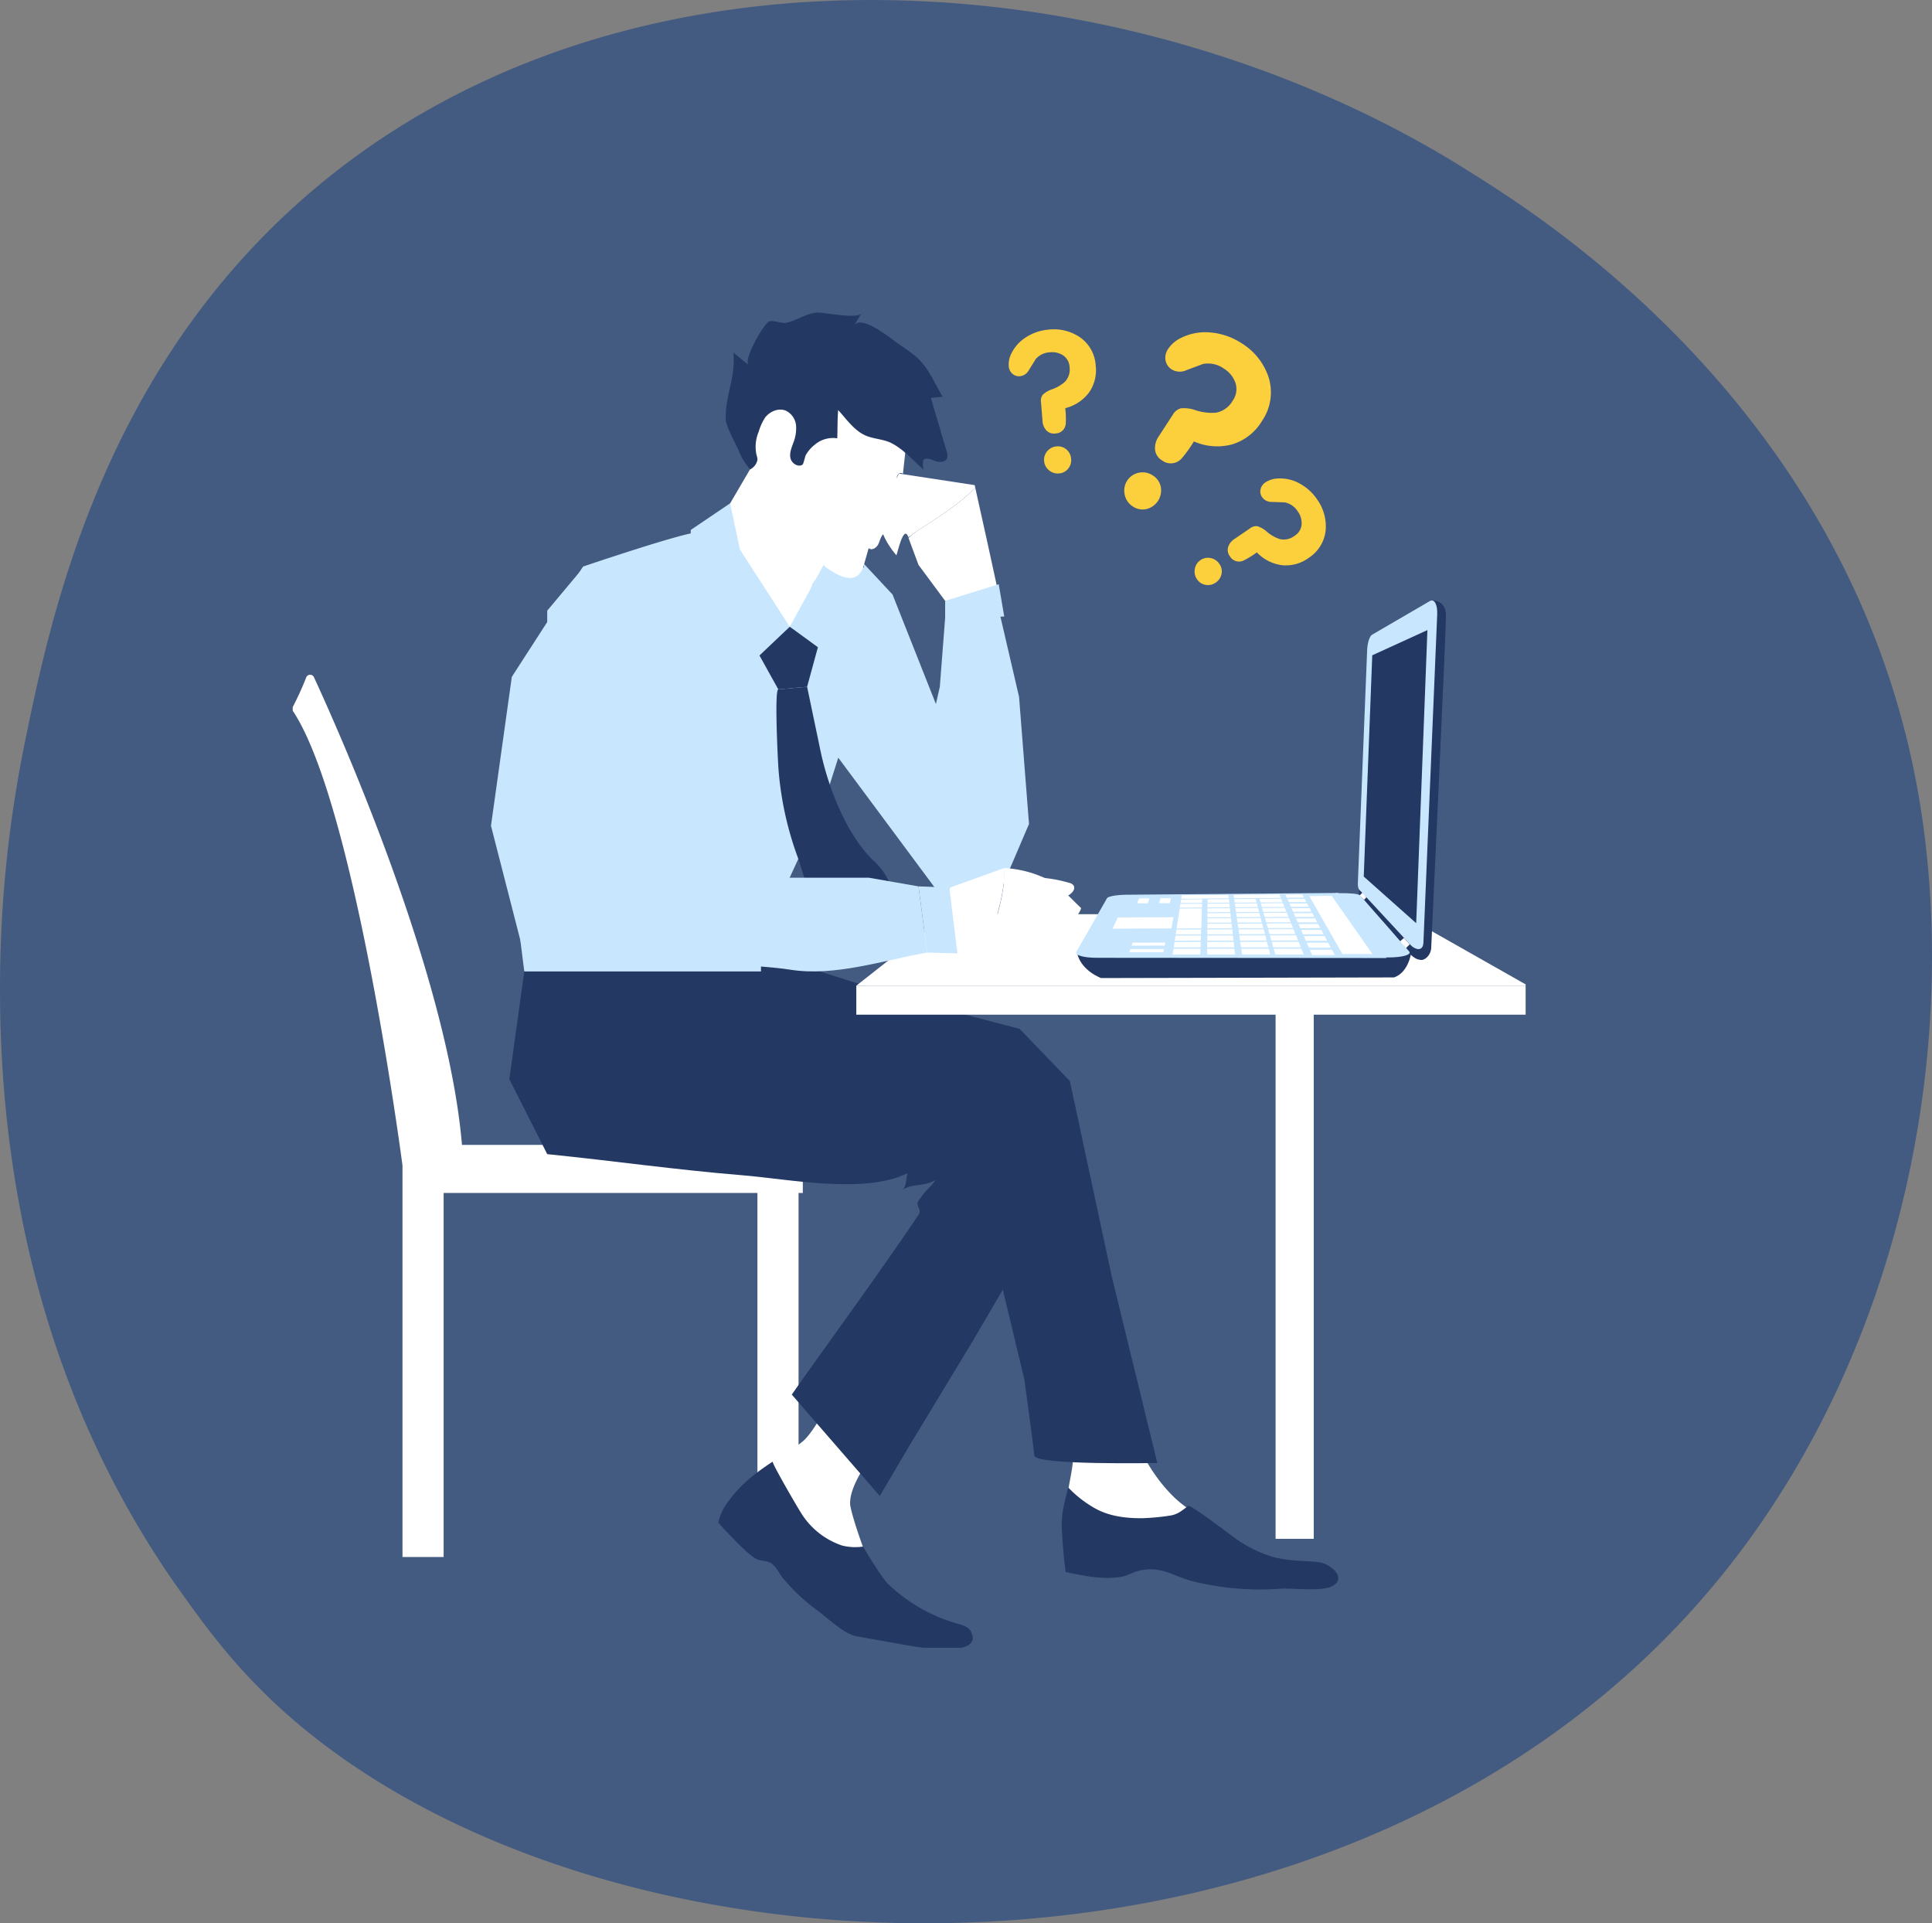 <svg xmlns="http://www.w3.org/2000/svg" xmlns:xlink="http://www.w3.org/1999/xlink" width="561" height="558.391" viewBox="0 0 561 558.391">
  <rect x="0" y="0" width="561" height="558.391" fill="#808080" stroke="none"/>
  <defs>
    <clipPath id="clip-path">
      <rect id="長方形_4282" data-name="長方形 4282" width="358" height="388" transform="translate(0.312 -0.356)" fill="none"/>
    </clipPath>
  </defs>
  <g id="osusume_image" transform="translate(-687 -1921.609)">
    <path id="パス_8700" data-name="パス 8700" d="M241.019,2.353C120.511,18.1,61.222,116.333,50,134.03c-61.366,96.756-73.681,243.327,5.428,336.358,52.291,61.493,124.616,76.183,162.033,83.782A355.4,355.4,0,0,0,287.394,561h.184c49.3-.013,115.5-10.067,175.2-52.905,8.574-6.149,19.423-13.935,30.887-26.007,86.892-91.475,96.091-310.194-33.138-418.464C409.057,20.506,341.215,0,277.728,0a283.692,283.692,0,0,0-36.709,2.352" transform="translate(1248.001 1921.609) rotate(90)" fill="#445b81"/>
    <g id="グループ_1041" data-name="グループ 1041">
      <g id="グループ_1024" data-name="グループ 1024" transform="matrix(0.839, 0.545, -0.545, 0.839, 1001.8, 1991.567)">
        <path id="パス_7988" data-name="パス 7988" d="M20.055,47.753a5.059,5.059,0,0,0-3.772-1.543,5.3,5.3,0,0,0-3.844,1.543,5.277,5.277,0,0,0,.04,7.577,5.268,5.268,0,0,0,3.8,1.583,5.073,5.073,0,0,0,3.772-1.543,5.565,5.565,0,0,0,0-7.616M29.1,4.149A18.25,18.25,0,0,0,16.888,0a19.359,19.359,0,0,0-8.9,2.148A15.777,15.777,0,0,0,1.435,8.218,9.354,9.354,0,0,0,0,13.044a4.378,4.378,0,0,0,1.171,3.127,3.9,3.9,0,0,0,2.978,1.242A4.52,4.52,0,0,0,7.84,15.228l3.014-4.073a7.859,7.859,0,0,1,5.8-2.185,7.891,7.891,0,0,1,5.163,1.695A5.835,5.835,0,0,1,23.9,15.453a7,7,0,0,1-2.189,5.5,14.966,14.966,0,0,1-5.427,2.638,9.939,9.939,0,0,0-3.8,1.848,3.838,3.838,0,0,0-.942,2.826v7.54a5.85,5.85,0,0,0,1.2,3.768,4.1,4.1,0,0,0,3.4,1.507,4.191,4.191,0,0,0,4.445-3.468,36.089,36.089,0,0,0,.3-6.181,16.718,16.718,0,0,0,9.765-5.315,15.212,15.212,0,0,0,3.58-10.362A14.629,14.629,0,0,0,29.1,4.149" transform="translate(37.514 0)" fill="#fccf3d"/>
        <path id="パス_7989" data-name="パス 7989" d="M7.618,34.409A3.709,3.709,0,0,0,5.5,32.293a3.922,3.922,0,0,0-3.047-.04A3.757,3.757,0,0,0,.3,34.389a3.738,3.738,0,0,0,.032,3.019,3.866,3.866,0,0,0,2.137,2.148,3.707,3.707,0,0,0,2.994.02,3.863,3.863,0,0,0,2.1-2.161,3.859,3.859,0,0,0,.052-3.006M26.089,7.368A13.427,13.427,0,0,0,18.974,1.1,14.214,14.214,0,0,0,12.328.044,11.634,11.634,0,0,0,6.163,2.309a6.9,6.9,0,0,0-2.337,2.87,3.226,3.226,0,0,0-.092,2.454A2.872,2.872,0,0,0,5.405,9.316a3.322,3.322,0,0,0,3.123-.437l3.2-1.913a5.792,5.792,0,0,1,4.558.16,5.783,5.783,0,0,1,3.022,2.61,4.285,4.285,0,0,1,.056,3.836,5.153,5.153,0,0,1-3.043,3.115,10.968,10.968,0,0,1-4.429.256,7.375,7.375,0,0,0-3.106.176A2.825,2.825,0,0,0,7.35,18.772L5.217,23.891a4.282,4.282,0,0,0-.249,2.9,3,3,0,0,0,1.876,1.98,3.084,3.084,0,0,0,4-1.095A26.811,26.811,0,0,0,12.8,23.566a12.288,12.288,0,0,0,8.125-.846A11.164,11.164,0,0,0,26.286,16.7a10.776,10.776,0,0,0-.2-9.332" transform="translate(78.469 24.914)" fill="#fccf3d"/>
        <path id="パス_7990" data-name="パス 7990" d="M31.276,30.991a3.852,3.852,0,0,0-2.589-1.54,3.724,3.724,0,0,0-2.886.794,3.9,3.9,0,0,0-1.543,2.629,3.879,3.879,0,0,0,3.427,4.39,3.864,3.864,0,0,0,2.926-.79,3.71,3.71,0,0,0,1.5-2.594,3.853,3.853,0,0,0-.833-2.889M22.553,4.462a10.755,10.755,0,0,0-8.2-4.45A13.42,13.42,0,0,0,5.384,3.087,14.215,14.215,0,0,0,1.176,8.335a11.6,11.6,0,0,0-1.09,6.478A6.923,6.923,0,0,0,1.42,18.263,3.232,3.232,0,0,0,3.5,19.558,2.876,2.876,0,0,0,5.8,18.945a3.34,3.34,0,0,0,1.167-2.935l-.073-3.724a5.77,5.77,0,0,1,2.394-3.88,5.8,5.8,0,0,1,3.768-1.331,4.287,4.287,0,0,1,3.355,1.853,5.156,5.156,0,0,1,1.2,4.185,11.015,11.015,0,0,1-1.973,3.972,7.351,7.351,0,0,0-1.387,2.786,2.827,2.827,0,0,0,.722,2.068l3.387,4.39a4.3,4.3,0,0,0,2.4,1.652,3,3,0,0,0,2.65-.649,3.082,3.082,0,0,0,1.03-4.017,26.436,26.436,0,0,0-2.6-3.733,12.305,12.305,0,0,0,3.3-7.479,11.194,11.194,0,0,0-2.578-7.64" transform="translate(0 24.09)" fill="#fccf3d"/>
      </g>
      <g id="グループ_1025" data-name="グループ 1025" transform="translate(771.688 2012.356)">
        <g id="グループ_1025-2" data-name="グループ 1025" transform="translate(0)" clip-path="url(#clip-path)">
          <path id="パス_8603" data-name="パス 8603" d="M143.074,195.411H49.455c-4.211-49.837-36.287-121.316-42.99-135.8a1.214,1.214,0,0,0-2.229.062A91.432,91.432,0,0,1,0,68.9c18.337,26.452,32.184,132.5,32.184,132.5V315.05H44.129V209.366h91.116V312.7h11.942V209.366h1.237v-7.961c0-3.309-2.4-5.994-5.35-5.994" transform="translate(0.002 46.243)" fill="#fff"/>
          <path id="パス_8604" data-name="パス 8604" d="M100.009,173.282c-1.965,1.728-8.2,15.371-12.406,18.912-3.377,2.845-9.253,5.41-10.025,8.057-.616,2.1,1.656,1.921,2.433,3.838A58.011,58.011,0,0,0,110.739,235.3c-1.8-.762-9.346-21.807-9.4-25.051-.125-7.87,11.688-20.765,16.542-26.222-16.374-7.622-14.93-13.334-17.872-10.742" transform="translate(60.82 135.53)" fill="#fff"/>
          <path id="パス_8605" data-name="パス 8605" d="M128.321,187.906a1.557,1.557,0,0,1-1.2-.6,1.1,1.1,0,0,1-.137-.884,19.556,19.556,0,0,1,.55,9.359c-1.164,6.883-2.263,10.3-.593,13.427,1.337,2.5,5.423,3.579,6.806,4.446,3.572,2.233,7.738,2.608,12.729,2.8a67.864,67.864,0,0,0,22.727-2.754c-2.506-3.684-6.753-5.712-10.2-8.536-6.712-5.5-14.735-17.77-13.818-26.395-4.173,1.508-4.4,5.555-8.49,7.178-.469.186-5.812,2.292-8.377,1.96" transform="translate(98.984 140.335)" fill="#fff"/>
          <path id="パス_8606" data-name="パス 8606" d="M200.127,199.778l-12.184-56.811-14.592-15.14-30.734-8.041-55.974-17.7L48.435,135.677l10.419,13.105,51.415,4.857s38.585,3.931,40.779,4.789,11.611,20.933,11.611,20.933l12.072,50.211s2.665,19.321,2.888,22.163,35.722,2.133,35.722,2.133Z" transform="translate(38.024 80.136)" fill="#233862"/>
          <path id="パス_8607" data-name="パス 8607" d="M40.166,112.586l-4.757,34.283L46.415,168.63c18.88,1.9,37.68,4.591,56.6,6.123,13.614,1.1,35.407,5.607,48.051-.6-.6,1.558-.2,4.061-1.655,4.836,3.911-2.081,5.835-.735,9.741-2.819-1.723,2.492-2.4,2.226-4.934,5.987-1.041,1.553,1.135,2.419,0,4.111-11.022,16.49-30.554,43.147-36.794,52.165l25.552,29.442,8.518-14.457,18.487-30.538,17.864-30.568,11.59-29.458L186.3,146.869,128.3,127.417,113.5,117.723,98.245,96.444Z" transform="translate(27.799 75.709)" fill="#233862"/>
          <path id="パス_8608" data-name="パス 8608" d="M64.47,110.742l23.571,8.3L60.887,131.578s40.846-7.784,62.088-8.506c-14.191-3.583-29.412-34.958-58.505-12.331" transform="translate(47.799 80.547)" fill="#233862"/>
          <path id="パス_8609" data-name="パス 8609" d="M286.865,118.635H91.851l26.486-20.813,132.148.189Z" transform="translate(72.106 76.791)" fill="#fff"/>
          <rect id="長方形_4280" data-name="長方形 4280" width="11.078" height="158.384" transform="translate(285.707 197.64)" fill="#fff"/>
          <rect id="長方形_4281" data-name="長方形 4281" width="195.014" height="8.416" transform="translate(163.959 195.426)" fill="#fff"/>
          <path id="パス_8610" data-name="パス 8610" d="M97.4,40.915l8.247,8.832L124.487,97.31,133.23,123l-14.394,13.084L87.686,94.151l6.722-23.894Z" transform="translate(68.836 32.118)" fill="#c8e7ff"/>
          <path id="パス_8611" data-name="パス 8611" d="M101.1,104.9l7.742-34.256,1.542-19.992L126,48.406l5.848,25.172,2.888,36.894L124.712,133.92l-12.3,4.4Z" transform="translate(79.37 37.999)" fill="#c8e7ff"/>
          <path id="パス_8612" data-name="パス 8612" d="M131.164,93.1a38.724,38.724,0,0,0-5.967-1.107,2.994,2.994,0,0,0-1.419.084c-.587.225-.976,1.05-1.4,1.514a14.944,14.944,0,0,0-1.61,2.213,27.972,27.972,0,0,0-1.573,3.525c3.159.589,6.6.7,9.539-.794,1.508-.768,3.775-1.324,4.686-2.867a1.5,1.5,0,0,0,.1-1.473,2.17,2.17,0,0,0-1.346-.814c-.332-.1-.671-.193-1.007-.282" transform="translate(93.565 72.182)" fill="#fff"/>
          <path id="パス_8613" data-name="パス 8613" d="M124.326,90.356l-15.667,5.662-3.522,16.576,9.776,4.889h4.618c0-.08.013-.157.016-.234.628-9,5.337-17.948,4.778-26.893" transform="translate(82.536 70.93)" fill="#fff"/>
          <path id="パス_8614" data-name="パス 8614" d="M118.035,90.348l-.039.013c.58,9.3-4.154,17.923-4.795,27.1,4.68-1.844,10.432,2.076,15.3.1,2.442-.991,12.431-15.062,11.826-15.63-3.345-3.14-6.41-6.819-10.635-8.739a32.441,32.441,0,0,0-11.66-2.847" transform="translate(88.866 70.924)" fill="#fff"/>
          <path id="パス_8615" data-name="パス 8615" d="M92.954,35.768c-2.522-.7-33.8,9.928-33.8,9.928L38.476,77.715l-6.053,43.238,10.087,39.29h65.526l20.986-45.712,13.193-41.468q.969-6.078,1.931-12.154c.9-5.685,2.727-12.34-4.073-15.16-2.831-1.176-6-1.133-9.061-1.075a48.717,48.717,0,0,1-5.951.243c-2.076-.228-4.305-1.219-6.317-1.794q-6.279-1.789-12.563-3.584L92.954,35.768" transform="translate(25.455 28.052)" fill="#c8e7ff"/>
          <path id="パス_8616" data-name="パス 8616" d="M37.2,102.083h69.879v9.071H38.345Z" transform="translate(29.203 80.136)" fill="#c8e7ff"/>
          <path id="パス_8617" data-name="パス 8617" d="M82.266,22.956,68.141,47.091,84.535,70.885,94.625,74.9,97.653,60.78l9.835-12.931Z" transform="translate(53.493 18.02)" fill="#fff"/>
          <path id="パス_8618" data-name="パス 8618" d="M120.514,25.4c.371.223-1.057,11.636-1.114,12.786-4.557-1.955.482,14.63-1.921,16.277-1.046.714-2.558.405-3.588,1.139-.964.689-1.157,2-1.66,3.07s-1.947,1.978-2.8,1.153q-.664,2.324-1.323,4.645a8.535,8.535,0,0,1-.694,1.871c-3.5,6.228-12.629-2.883-15.838-5.259-2.908-2.149-5.751-4.4-8.529-6.712-.809-.678-3.643-2.367-3.879-3.5q-.552-2.669-1.108-5.339c-.535-2.581-.755-5.582-2.035-7.9a15.584,15.584,0,0,1-1.853-3.881A5.8,5.8,0,0,1,75.4,28.788c.461-.543.98-.825,1.3-1.457a14.157,14.157,0,0,0,.68-2.658q.9-3.518,1.8-7.04l7.344-6.726h9.519Z" transform="translate(58.124 8.563)" fill="#fff"/>
          <path id="パス_8619" data-name="パス 8619" d="M130.688,26.506q-.254-.862-.509-1.735,1.711-.163,3.422-.336c-1.969-3.236-3.743-7.476-6.415-10.353-1.937-2.083-4.732-3.772-7.078-5.459-1.558-1.123-10.25-8.216-12.24-4.8.7-1.207,1.485-2.438,2.122-3.657C109.011,2.035,99.036-.144,97.1.007c-3.365.262-5.957,2.429-9.02,2.981-1.389.252-3.718-.894-4.868-.4-1.589.677-7.642,11.249-5.941,12.633l-4.416-3.59c.537,8.161-2.372,12.031-2.244,19.323.041,2.246,3.286,7.711,4.072,9.914a21.018,21.018,0,0,0,3.017,4.675,4.184,4.184,0,0,0,1.906-2.063c.452-1.042.046-1.555-.155-2.631a11.241,11.241,0,0,1,.727-6.249,15.325,15.325,0,0,1,1.908-4.172c1.416-1.783,3.99-2.87,6.137-1.872a5.365,5.365,0,0,1,2.817,4.322,11.448,11.448,0,0,1-.846,5.044c-.516,1.442-1.133,2.943-.771,4.409s2.2,2.653,3.475,1.833c.312-.2.714-2.322.973-2.794a9.825,9.825,0,0,1,2.565-2.983A8.141,8.141,0,0,1,103,36.516c.093-2.651.027-5.439.255-8.213,2.426,2.654,4.521,5.748,7.672,7.263,2.449,1.173,5.287,1.107,7.656,2.267,3.641,1.78,6.612,5.319,9.5,7.792A5.758,5.758,0,0,1,128,42.8c.818-.86,2.469-.054,3.259.257,1.157.448,2.9.541,3.556-.635a2.528,2.528,0,0,0-.014-1.978q-1.984-6.726-4.116-13.941" transform="translate(55.434 0)" fill="#233862"/>
          <path id="パス_8620" data-name="パス 8620" d="M81.03,58.991l11.453,8.347L97.37,49.649l-6.5-8.609Z" transform="translate(63.611 32.216)" fill="#c8e7ff"/>
          <path id="パス_8621" data-name="パス 8621" d="M76.361,31.027l2.851,13.434L93.675,66.852,78.185,78.019,64.921,48.68V38.761Z" transform="translate(50.965 24.356)" fill="#c8e7ff"/>
          <path id="パス_8622" data-name="パス 8622" d="M84.9,51.1l-8.8,8.347,5.469,9.841,8.366-.75L93.07,57.051Z" transform="translate(59.74 40.111)" fill="#233862"/>
          <path id="パス_8623" data-name="パス 8623" d="M87.77,60.865q1.939,9.291,3.882,18.577c2.21,10.565,7.527,24.328,15.337,31.855a19.233,19.233,0,0,1,5.935,10.094c.318,1.355,1.553,11.954,2.379,11.8-6.526,1.239-17.711,1.3-22.5-3.972-4.184-4.614-5.7-13.354-7.834-19.066a95.475,95.475,0,0,1-5.464-24.772c-.209-2.283-1.287-23.651-.1-23.76l8.368-.751" transform="translate(61.905 47.78)" fill="#233862"/>
          <path id="パス_8624" data-name="パス 8624" d="M123.293,44.564l-3.558-16.049c-4.9,4.894-11.017,8.7-16.883,12.49a27.327,27.327,0,0,0-2.508,2.044l2.9,7.822,7.742,10.446,15.555-1.837Z" transform="translate(78.774 22.385)" fill="#fff"/>
          <path id="パス_8625" data-name="パス 8625" d="M123.408,30.343l-.18-.8-22.006-3.356s-4.305,8.629-4.313,8.639c-3.1,5.084.182,11.078,3.591,15.089.23-.307,2.087-9.237,3.475-5.244.9-.514,1.662-1.269,2.549-1.84,5.864-3.795,11.979-7.6,16.883-12.49" transform="translate(75.103 20.559)" fill="#fff"/>
          <path id="パス_8626" data-name="パス 8626" d="M41.575,76.513V55.553L52.137,42.935l19.169-3.454L79.8,49.716l9.25,31.661,8.6,35.709-3.268,8.945,8.827-4.27-2.342,11.324h34.081l14.43,2.515,2.515,19.217c-12.625,2.226-26.854,7.031-39.716,4.98-9.987-1.587-23.437-.869-32.227-5.837-6.069-3.433-11.149-1.512-12.615-10.032-1.164-6.747-6.881-12.425-9.769-18.577-3.5-7.445-2.658-16.142-6.437-23.455Z" transform="translate(32.639 30.993)" fill="#c8e7ff"/>
          <path id="パス_8627" data-name="パス 8627" d="M101.969,93.328l8.954.355,2.353,19.1-8.791-.236Z" transform="translate(80.048 73.264)" fill="#c8e7ff"/>
          <path id="パス_8628" data-name="パス 8628" d="M106.306,54.308v-5.3l15.553-4.821,1.6,9.361Z" transform="translate(83.453 34.69)" fill="#c8e7ff"/>
          <path id="パス_8629" data-name="パス 8629" d="M85.21,186.889c-.405.266,7.386,13.639,8.154,14.789a22.382,22.382,0,0,0,11.981,9.58,15.7,15.7,0,0,0,6.1.305s5.162,8.875,7.465,11.047a47.938,47.938,0,0,0,19.947,11.333c1.485.416,3.159.887,3.881,2.251,4.023,7.627-14.7,4.7-17.411,4.222q-7.925-1.408-15.849-2.82c-3.34-.535-8.338-5.269-11.028-7.29A55.924,55.924,0,0,1,88.3,220.893c-1.133-1.407-2.04-3.545-3.575-4.52-1.235-.787-2.933-.555-4.263-1.208C77.512,213.712,69.4,204.609,69.4,204.609a19.186,19.186,0,0,1,1.38-3.822c3.727-6.164,8.509-10,14.434-13.9" transform="translate(54.479 146.709)" fill="#233862"/>
          <path id="パス_8630" data-name="パス 8630" d="M125.89,196.356a25.4,25.4,0,0,0-.6,6.4c.193,4.313.552,8.618,1.126,12.895,5.219,1.094,10.719,2.279,16.062,1.4,1.951-.327,3.525-1.415,5.346-1.821,6.387-1.419,9.619,1.524,15.255,3.043a80.7,80.7,0,0,0,25.863,2.213c3.566-.2,12.079.95,15.1-.851,4.127-2.453-1.016-6.512-4.2-6.854-4.409-.482-8.313-.3-12.656-1.358a36.052,36.052,0,0,1-11.629-5.639c-1.289-.891-12.915-9.819-13.566-9.33-2.1,1.571-3.109,2.549-5.708,2.877a66.758,66.758,0,0,1-7.352.682c-4.845.086-9.992-.516-14.248-3a33.058,33.058,0,0,1-7.522-5.908c-.455,1.824-.921,3.54-1.28,5.257" transform="translate(98.341 150.014)" fill="#233862"/>
          <path id="パス_8631" data-name="パス 8631" d="M187.982,99.323c.15-1.987,6.828-52.5,6.828-52.5s4.081-.328,4.084,4.471-4.3,96.687-4.3,96.687c-.371,2.431-2.192,3.286-2.844,3.236-3.143-.243-3.775-2.835-10.337-10.16-7.5-8.366-7.267-7.215-7.752-8.673-.939-10.385,12.879-13.782,14.325-33.057" transform="translate(136.288 36.75)" fill="#233862"/>
          <path id="パス_8632" data-name="パス 8632" d="M224.791,104.806s-.684,5.9-5.027,7.4c-5.689.011-85.061.184-85.061.184s-5.539-1.974-6.89-6.938c30.847-5.2,96.978-.644,96.978-.644" transform="translate(100.336 80.824)" fill="#233862"/>
          <path id="パス_8633" data-name="パス 8633" d="M174.469,131.446l14.414,15.54c1.192,1.189,3.486,1.94,3.6-.894l4-95.223c.123-2.9-.857-4.612-2.14-3.865L177.54,56.789c-.7.409-1.319,2.385-1.4,4.429l-2.69,67.407c-.08,2.01.368,2.169,1.019,2.82" transform="translate(136.155 36.761)" fill="#c8e7ff"/>
          <path id="パス_8634" data-name="パス 8634" d="M174.4,123.2l15.231,13.543,3.259-85.1-16.019,7.32Z" transform="translate(136.905 40.543)" fill="#233862"/>
          <path id="パス_8635" data-name="パス 8635" d="M170.886,94.467c3.027-.027,5.625.146,6.1.691l14.193,16.208c.846.967-1.867,1.771-6.074,1.769l-1.13,0L169.8,94.387Z" transform="translate(133.296 74.095)" fill="#c8e7ff"/>
          <path id="パス_8636" data-name="パス 8636" d="M142.285,94.917l61.322-.518,14.152,18.9-84.106-.07c-3.848,0-6.515-.775-5.987-1.7l8.941-15.619c.305-.528,2.84-.971,5.678-.994" transform="translate(100.168 74.104)" fill="#c8e7ff"/>
          <path id="パス_8637" data-name="パス 8637" d="M133.551,101.661l17.068-.061.585-3.256-16.161.084Z" transform="translate(104.841 77.201)" fill="#fff"/>
          <path id="パス_8638" data-name="パス 8638" d="M141.832,98.406l-1.01,3.1-6,.023,1.316-3.1Z" transform="translate(105.84 77.25)" fill="#fff"/>
          <path id="パス_8639" data-name="パス 8639" d="M144.225,96.686l-3.106.023.391-1.439,3.02-.023Z" transform="translate(110.781 74.77)" fill="#fff"/>
          <path id="パス_8640" data-name="パス 8640" d="M141.1,95.274l-.478,1.439-3.083.023.56-1.435Z" transform="translate(107.969 74.791)" fill="#fff"/>
          <path id="パス_8641" data-name="パス 8641" d="M146.4,102.474l-.173.884-9.586.011.3-.882Z" transform="translate(107.267 80.443)" fill="#fff"/>
          <path id="パス_8642" data-name="パス 8642" d="M136.6,103.519l9.728,0-.186.934h-9.862Z" transform="translate(106.98 81.261)" fill="#fff"/>
          <path id="パス_8643" data-name="パス 8643" d="M175.182,111.762l8.705,0L172.042,94.874l-6.506.048Z" transform="translate(129.949 74.477)" fill="#fff"/>
          <path id="パス_8644" data-name="パス 8644" d="M172.048,103.637l.823,1.528-6.567,0-.673-1.526Z" transform="translate(130.024 81.356)" fill="#fff"/>
          <path id="パス_8645" data-name="パス 8645" d="M171.346,102.49l.771,1.439-6.36,0-.63-1.432Z" transform="translate(129.628 80.456)" fill="#fff"/>
          <path id="パス_8646" data-name="パス 8646" d="M170.685,101.414l.728,1.353-6.164.009-.6-1.349Z" transform="translate(129.256 79.611)" fill="#fff"/>
          <path id="パス_8647" data-name="パス 8647" d="M170.062,100.4l.684,1.276-5.976.012-.562-1.269Z" transform="translate(128.906 78.815)" fill="#fff"/>
          <path id="パス_8648" data-name="パス 8648" d="M169.472,99.443l.648,1.2-5.8.02-.528-1.2Z" transform="translate(128.576 78.064)" fill="#fff"/>
          <path id="パス_8649" data-name="パス 8649" d="M168.917,98.538l.61,1.137-5.641.023-.5-1.133Z" transform="translate(128.264 77.354)" fill="#fff"/>
          <path id="パス_8650" data-name="パス 8650" d="M168.393,97.68l.578,1.076-5.485.03-.475-1.073Z" transform="translate(127.967 76.68)" fill="#fff"/>
          <path id="パス_8651" data-name="パス 8651" d="M167.893,96.869l.548,1.019-5.339.034-.45-1.021Z" transform="translate(127.686 76.043)" fill="#fff"/>
          <path id="パス_8652" data-name="パス 8652" d="M167.418,96.1l.521.967-5.2.036-.425-.971Z" transform="translate(127.42 75.438)" fill="#fff"/>
          <path id="パス_8653" data-name="パス 8653" d="M166.967,95.365l.5.921-5.068.036-.407-.921Z" transform="translate(127.166 74.862)" fill="#fff"/>
          <path id="パス_8654" data-name="パス 8654" d="M166.541,94.667l.471.876-4.941.041-.389-.878Z" transform="translate(126.924 74.314)" fill="#fff"/>
          <path id="パス_8655" data-name="パス 8655" d="M168.489,105.16l-8.263,0-.478-1.687,8.054,0Z" transform="translate(125.405 81.222)" fill="#fff"/>
          <path id="パス_8656" data-name="パス 8656" d="M167.885,103.937l-8,0-.452-1.582,7.808-.014Z" transform="translate(125.155 80.342)" fill="#fff"/>
          <path id="パス_8657" data-name="パス 8657" d="M167.315,102.787l-7.761.012-.423-1.49,7.576-.018Z" transform="translate(124.921 79.514)" fill="#fff"/>
          <path id="パス_8658" data-name="パス 8658" d="M166.783,101.708l-7.533.02-.4-1.408,7.36-.023Z" transform="translate(124.699 78.733)" fill="#fff"/>
          <path id="パス_8659" data-name="パス 8659" d="M166.277,100.691l-7.317.023-.378-1.33,7.154-.029Z" transform="translate(124.49 77.995)" fill="#fff"/>
          <path id="パス_8660" data-name="パス 8660" d="M165.8,99.728l-7.113.034-.359-1.26,6.96-.036Z" transform="translate(124.292 77.297)" fill="#fff"/>
          <path id="パス_8661" data-name="パス 8661" d="M165.35,98.821l-6.92.034-.339-1.194,6.774-.036Z" transform="translate(124.105 76.636)" fill="#fff"/>
          <path id="パス_8662" data-name="パス 8662" d="M164.927,97.961,158.185,98l-.321-1.132,6.6-.045Z" transform="translate(123.927 76.007)" fill="#fff"/>
          <path id="パス_8663" data-name="パス 8663" d="M164.522,97.145l-6.569.043-.305-1.076,6.435-.046Z" transform="translate(123.757 75.412)" fill="#fff"/>
          <path id="パス_8664" data-name="パス 8664" d="M164.138,96.369l-6.4.046-.293-1.026,6.276-.046Z" transform="translate(123.596 74.845)" fill="#fff"/>
          <path id="パス_8665" data-name="パス 8665" d="M165.385,94.654l.4.98-10.908.084-.189-.975Z" transform="translate(121.432 74.304)" fill="#fff"/>
          <path id="パス_8666" data-name="パス 8666" d="M162.9,105.154l-8.184,0-.239-1.678,7.977,0Z" transform="translate(121.267 81.224)" fill="#fff"/>
          <path id="パス_8667" data-name="パス 8667" d="M162.471,103.938l-7.927,0-.227-1.574,7.738-.014Z" transform="translate(121.143 80.348)" fill="#fff"/>
          <path id="パス_8668" data-name="パス 8668" d="M162.07,102.795l-7.692.011-.211-1.485,7.51-.018Z" transform="translate(121.025 79.523)" fill="#fff"/>
          <path id="パス_8669" data-name="パス 8669" d="M161.7,101.718l-7.468.02-.2-1.4,7.3-.023Z" transform="translate(120.915 78.746)" fill="#fff"/>
          <path id="パス_8670" data-name="パス 8670" d="M161.338,100.706l-7.256.023-.187-1.326,7.1-.029Z" transform="translate(120.811 78.01)" fill="#fff"/>
          <path id="パス_8671" data-name="パス 8671" d="M161,99.747l-7.054.03-.178-1.253,6.9-.036Z" transform="translate(120.712 77.315)" fill="#fff"/>
          <path id="パス_8672" data-name="パス 8672" d="M160.684,98.841l-6.865.037-.17-1.191,6.722-.039Z" transform="translate(120.618 76.655)" fill="#fff"/>
          <path id="パス_8673" data-name="パス 8673" d="M160.383,97.985l-6.688.039-.159-1.13,6.547-.043Z" transform="translate(120.529 76.03)" fill="#fff"/>
          <path id="パス_8674" data-name="パス 8674" d="M160.1,97.171l-6.519.043-.154-1.073,6.387-.046Z" transform="translate(120.444 75.435)" fill="#fff"/>
          <path id="パス_8675" data-name="パス 8675" d="M159.828,96.4l-6.356.046-.146-1.023,6.233-.046Z" transform="translate(120.364 74.87)" fill="#fff"/>
          <path id="パス_8676" data-name="パス 8676" d="M159.309,94.687l.259.976-6.2.046-.136-.969Z" transform="translate(120.288 74.33)" fill="#fff"/>
          <path id="パス_8677" data-name="パス 8677" d="M157.03,105.146h-8.1l.009-1.671,7.9,0Z" transform="translate(116.916 81.226)" fill="#fff"/>
          <path id="パス_8678" data-name="パス 8678" d="M156.792,103.938l-7.852,0,.011-1.569,7.663-.012Z" transform="translate(116.921 80.354)" fill="#fff"/>
          <path id="パス_8679" data-name="パス 8679" d="M156.563,102.8l-7.615.013.009-1.478,7.44-.02Z" transform="translate(116.927 79.532)" fill="#fff"/>
          <path id="パス_8680" data-name="パス 8680" d="M156.352,101.73l-7.4.02.009-1.4,7.235-.023Z" transform="translate(116.932 78.757)" fill="#fff"/>
          <path id="パス_8681" data-name="パス 8681" d="M156.15,100.721l-7.19.023.011-1.319,7.029-.03Z" transform="translate(116.937 78.025)" fill="#fff"/>
          <path id="パス_8682" data-name="パス 8682" d="M155.96,99.769l-6.994.03.005-1.253,6.849-.034Z" transform="translate(116.942 77.333)" fill="#fff"/>
          <path id="パス_8683" data-name="パス 8683" d="M155.78,98.866l-6.808.034.009-1.187,6.665-.036Z" transform="translate(116.946 76.677)" fill="#fff"/>
          <path id="パス_8684" data-name="パス 8684" d="M155.609,98.008l-6.631.039.005-1.126,6.5-.039Z" transform="translate(116.951 76.053)" fill="#fff"/>
          <path id="パス_8685" data-name="パス 8685" d="M155.448,97.2l-6.465.043.005-1.073,6.337-.043Z" transform="translate(116.955 75.46)" fill="#fff"/>
          <path id="パス_8686" data-name="パス 8686" d="M155.295,96.427l-6.306.046L149,95.456l6.183-.048Z" transform="translate(116.959 74.896)" fill="#fff"/>
          <path id="パス_8687" data-name="パス 8687" d="M157.821,94.723l.109.973-12.486.1.127-.966Z" transform="translate(114.177 74.358)" fill="#fff"/>
          <path id="パス_8688" data-name="パス 8688" d="M151.329,105.141h-8.018l.257-1.662,7.822-.005Z" transform="translate(112.502 81.228)" fill="#fff"/>
          <path id="パス_8689" data-name="パス 8689" d="M151.265,103.938l-7.775,0,.243-1.562,7.59-.011Z" transform="translate(112.642 80.36)" fill="#fff"/>
          <path id="パス_8690" data-name="パス 8690" d="M151.2,102.805l-7.545.013.228-1.471,7.37-.02Z" transform="translate(112.774 79.543)" fill="#fff"/>
          <path id="パス_8691" data-name="パス 8691" d="M151.145,101.738l-7.329.02.216-1.392,7.167-.02Z" transform="translate(112.899 78.772)" fill="#fff"/>
          <path id="パス_8692" data-name="パス 8692" d="M151.09,100.734l-7.124.027.2-1.316,6.97-.03Z" transform="translate(113.017 78.042)" fill="#fff"/>
          <path id="パス_8693" data-name="パス 8693" d="M151.04,99.786l-6.935.03.193-1.246,6.788-.034Z" transform="translate(113.126 77.352)" fill="#fff"/>
          <path id="パス_8694" data-name="パス 8694" d="M151.08,102.309l-7.081.027.832-5.384,6.446-.043Z" transform="translate(113.043 76.075)" fill="#fff"/>
          <path id="パス_8695" data-name="パス 8695" d="M150.9,97.228l-6.414.039.164-1.066,6.285-.043Z" transform="translate(113.427 75.485)" fill="#fff"/>
          <path id="パス_8696" data-name="パス 8696" d="M150.859,96.458,144.6,96.5l.159-1.017,6.133-.046Z" transform="translate(113.517 74.922)" fill="#fff"/>
          <path id="パス_8697" data-name="パス 8697" d="M150.856,94.758l-.038.971-6.106.046.15-.967Z" transform="translate(113.602 74.386)" fill="#fff"/>
          <path id="パス_8698" data-name="パス 8698" d="M183.12,103.572,182,104.691l-1.689-1.983,1.123-.994Z" transform="translate(141.546 79.846)" fill="#fff"/>
          <path id="パス_8699" data-name="パス 8699" d="M175.684,95.714l-.675.714-1.262-1.3.784-.776Z" transform="translate(136.395 74.064)" fill="#fff"/>
        </g>
      </g>
    </g>
  </g>
</svg>
